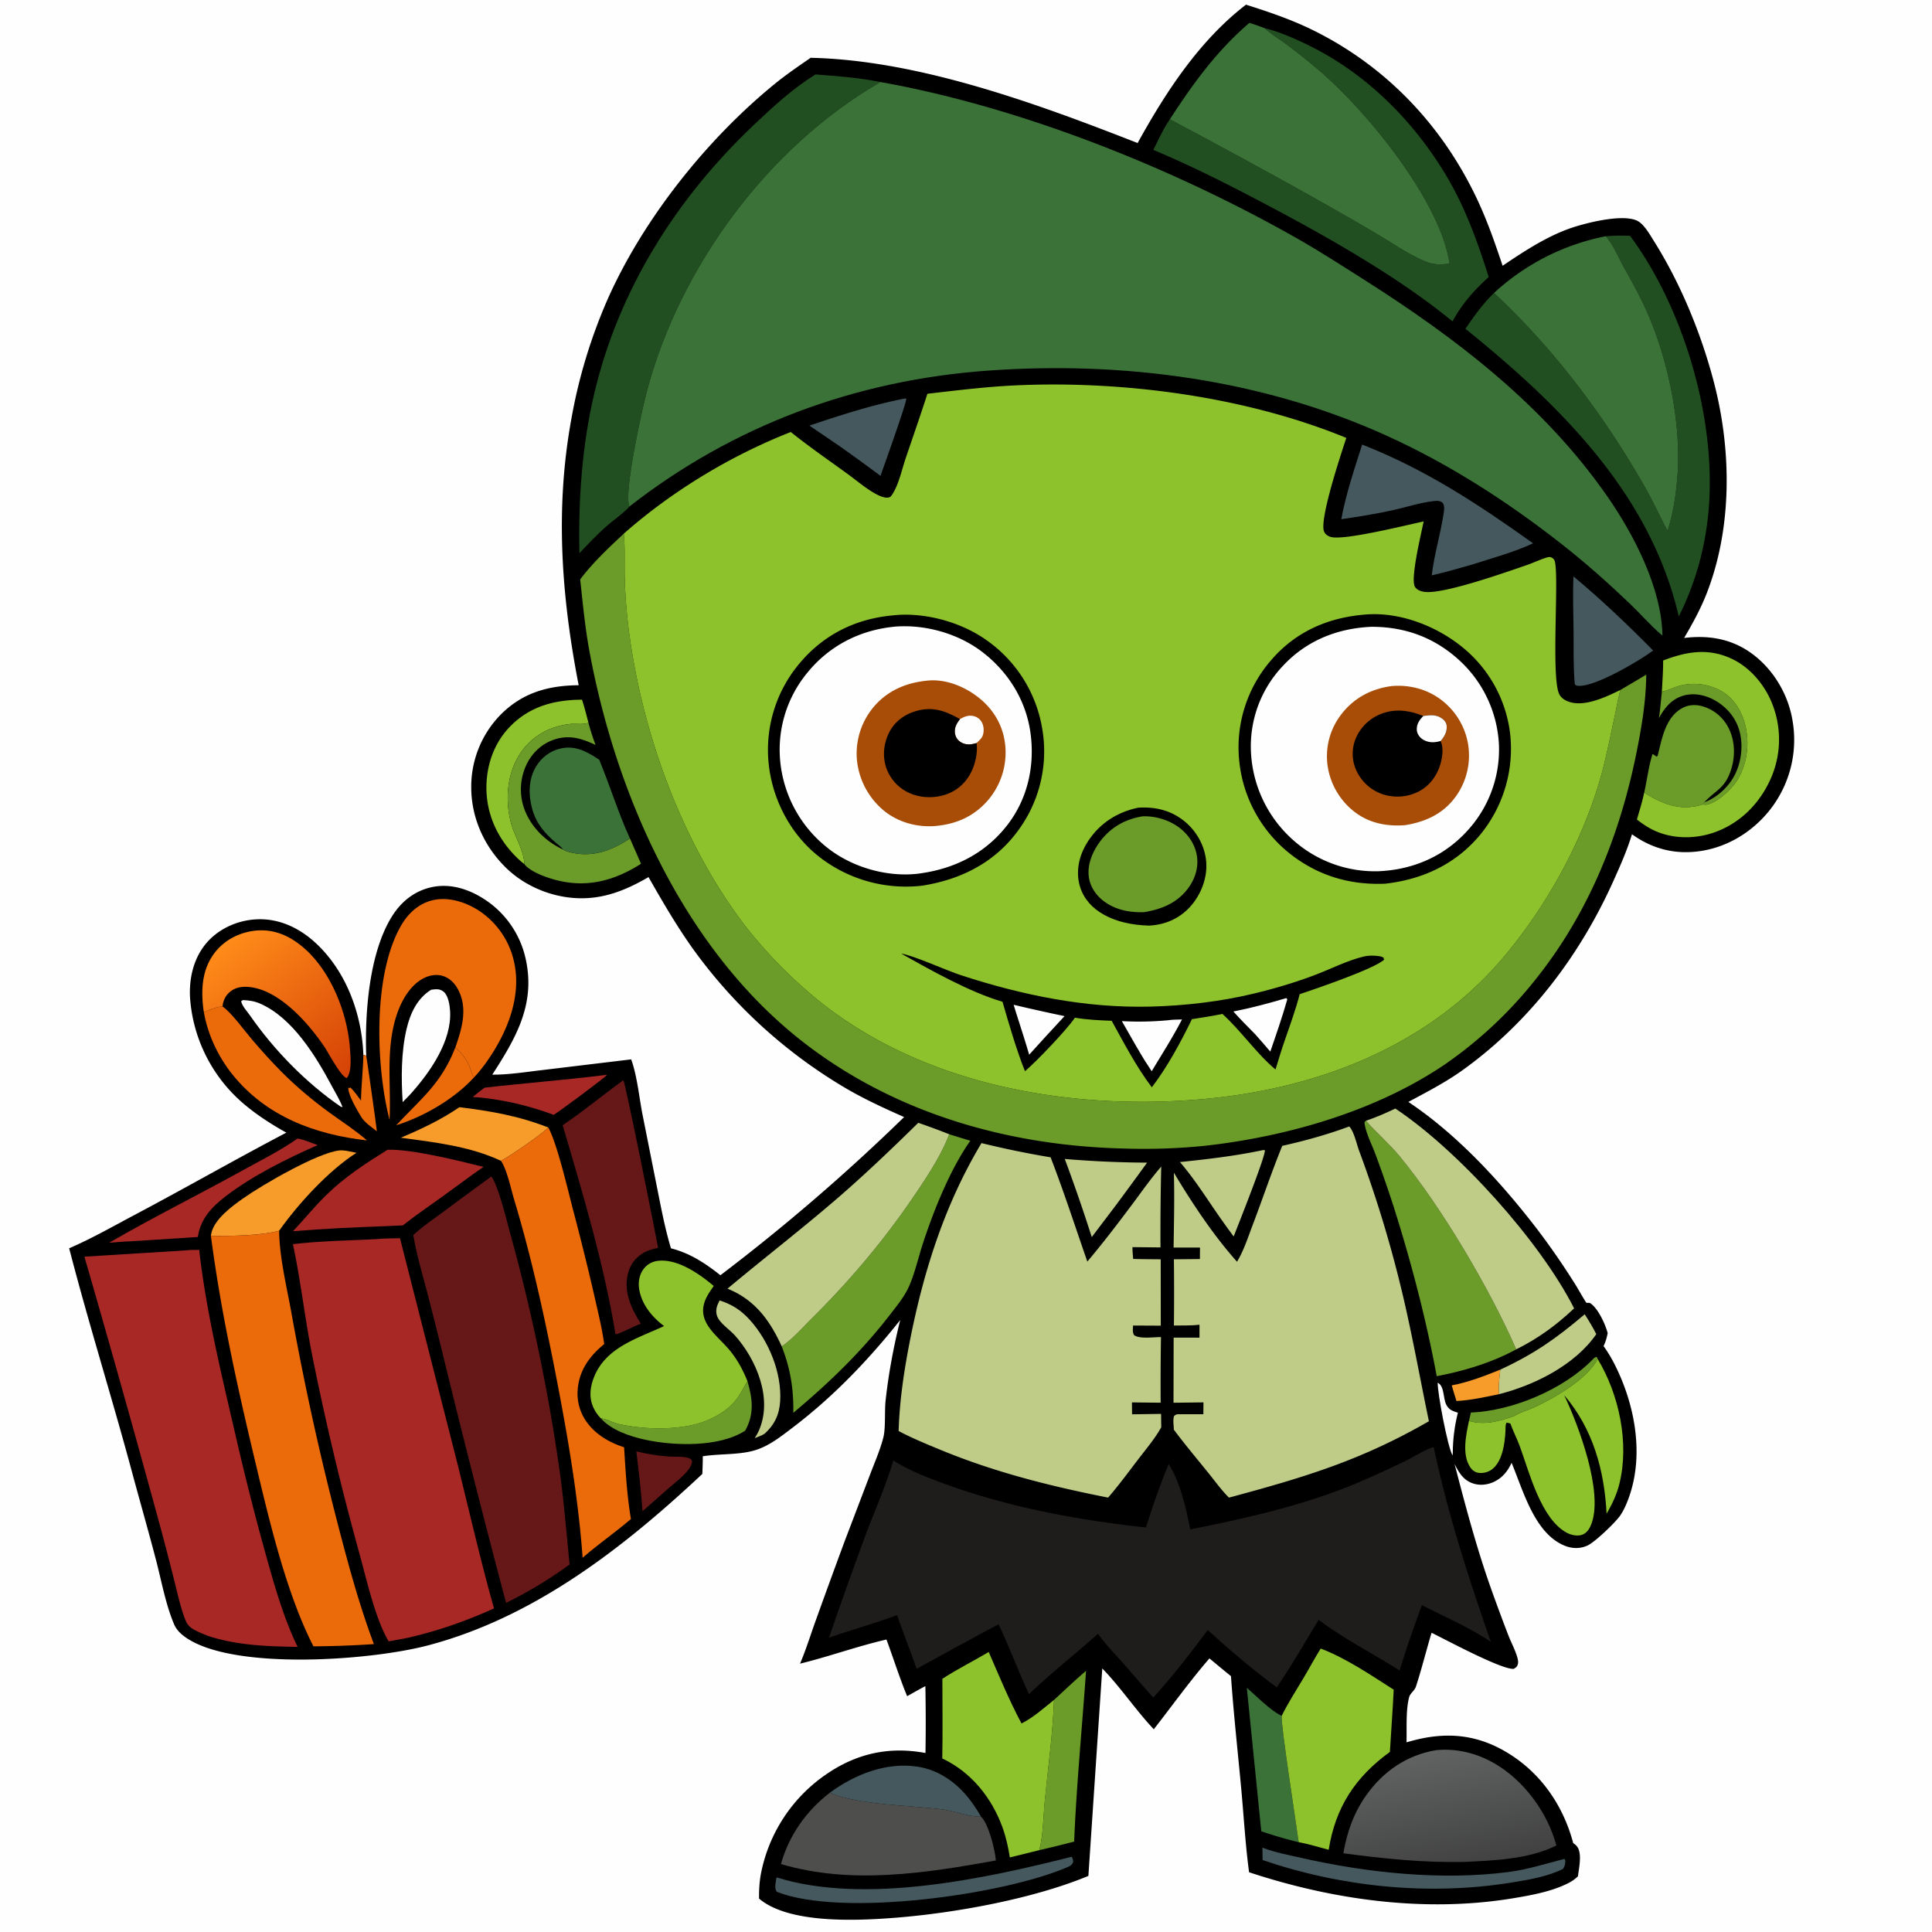 <svg version="1.1" xmlns="http://www.w3.org/2000/svg" style="display: block;" viewBox="0 0 2048 2048" width="1024" height="1024">
<defs>
	<linearGradient id="Gradient1" gradientUnits="userSpaceOnUse" x1="355.327" y1="1148.22" x2="240.488" y2="999.084">
		<stop class="stop0" offset="0" stop-opacity="1" stop-color="rgb(213,66,6)"/>
		<stop class="stop1" offset="1" stop-opacity="1" stop-color="rgb(255,139,25)"/>
	</linearGradient>
	<linearGradient id="Gradient2" gradientUnits="userSpaceOnUse" x1="1541.04" y1="1980.06" x2="1515.79" y2="1857.43">
		<stop class="stop0" offset="0" stop-opacity="1" stop-color="rgb(65,66,65)"/>
		<stop class="stop1" offset="1" stop-opacity="1" stop-color="rgb(97,99,99)"/>
	</linearGradient>
</defs>
<path transform="translate(0,0)" fill="rgb(254,254,254)" d="M 0 0 L 2048 0 L 2048 2048 L 0 2048 L 0 0 z"/>
<path transform="translate(0,0)" fill="rgb(0,0,0)" d="M 1320.8 4.948 C 1345.45 12.752 1369.32 20.833 1392.53 32.34 C 1470.53 70.995 1530.24 134.517 1566.81 213.329 C 1577.11 235.524 1585.07 258.554 1592.84 281.722 C 1614.53 267.091 1636.98 252.263 1661.6 243.05 C 1677.67 237.038 1719.92 225.946 1735.87 234.186 C 1742.88 237.809 1749.04 248.891 1753.11 255.353 C 1781.52 300.48 1803.36 353.651 1816.83 405.237 C 1835.4 476.427 1836.39 557.477 1810 626.857 C 1803.34 644.374 1794.7 660.169 1785.24 676.265 C 1810.29 673.228 1833.93 676.755 1855.03 691.392 C 1878.43 707.622 1894.87 734.238 1899.85 762.153 A 119.823 119.823 0 0 1 1879.96 853.421 C 1862.12 878.651 1834.87 896.843 1804.23 901.893 C 1776.97 906.388 1752.22 900.359 1729.95 884.343 C 1729.85 884.683 1729.76 885.025 1729.65 885.363 C 1724.5 902.08 1717.24 918.367 1710.07 934.294 C 1674.61 1013.07 1621.06 1083.76 1550.43 1134.39 C 1532.33 1147.37 1512.5 1157.57 1492.92 1168.08 C 1544.81 1202.7 1590.67 1252.71 1628.54 1301.8 A 779.404 779.404 0 0 1 1670.73 1362.91 C 1671.83 1364.67 1680.97 1380.56 1681.57 1380.87 C 1682.85 1381.51 1684.32 1380.5 1685.87 1381.52 C 1694.05 1386.95 1701.86 1403.97 1704.21 1413.22 C 1703.21 1418.14 1702.07 1422.29 1699.85 1426.86 C 1704.14 1432.93 1707.93 1439.14 1711.31 1445.77 C 1732.52 1487.36 1742.7 1539.52 1727.61 1584.71 C 1725.16 1592.04 1722 1599.82 1717.67 1606.27 C 1712.64 1613.77 1690.74 1634.62 1682.96 1638.25 C 1675.14 1641.89 1666.66 1641.73 1658.72 1638.54 C 1626.52 1625.61 1614.55 1579.64 1602.35 1550.65 C 1598.32 1559.27 1593.14 1566.01 1584.44 1570.41 C 1577.47 1573.93 1569.05 1575.05 1561.58 1572.54 C 1551.13 1569.05 1546.62 1561.13 1541.92 1551.97 C 1553.38 1596.12 1565.02 1640.02 1580.23 1683.08 A 2072.36 2072.36 0 0 0 1598.92 1733.52 C 1601.75 1740.77 1605.64 1748.03 1607.97 1755.4 C 1608.78 1757.95 1609.66 1761.24 1609.03 1763.92 C 1608.34 1766.83 1606.99 1767.49 1604.71 1769.05 C 1592.14 1770.27 1532.28 1737.95 1517.53 1730.81 C 1511.81 1749.7 1507.07 1769.16 1500.94 1787.86 C 1499.51 1792.22 1494.82 1794.93 1493.73 1799.15 C 1490.04 1813.37 1491.39 1832.17 1490.96 1846.93 A 263.161 263.161 0 0 1 1497.01 1845.25 C 1532.14 1835.83 1564.03 1838.14 1595.83 1856.72 C 1632.53 1878.16 1656.85 1913.11 1667.64 1953.67 C 1669.04 1954.71 1670.41 1955.71 1671.53 1957.07 C 1677.44 1964.28 1673.75 1980.1 1672.7 1988.91 C 1669.6 1992 1666.06 1994.4 1662.15 1996.36 C 1644.85 2005.05 1624.08 2008.87 1605.05 2012.06 C 1511.53 2027.75 1413.49 2014.22 1324.08 1984.67 C 1320.14 1955.5 1318.5 1925.77 1315.79 1896.46 C 1312.1 1856.58 1307.67 1816.76 1304.89 1776.81 A 2002.86 2002.86 0 0 1 1282.07 1757.97 C 1261.35 1781.88 1242.55 1808.15 1223.07 1833.11 C 1203.79 1812.66 1188.12 1788.86 1168.46 1768.62 L 1153.74 1988.54 C 1094.89 2013 1011.91 2027.96 948.587 2032.93 C 908.388 2036.08 836.167 2039.49 804.626 2012.56 C 804.542 2003.62 804.99 1994.98 806.624 1986.18 A 165.971 165.971 0 0 1 876.139 1880.64 C 908.403 1858.53 942.746 1851.14 981.047 1858.25 A 1963.52 1963.52 0 0 0 980.927 1787.37 C 974.405 1790.74 968.029 1794.47 961.607 1798.03 C 953.474 1778.36 947.088 1757.94 939.692 1737.97 C 909.048 1744.96 878.786 1756.07 848.067 1763.54 C 854.236 1749.14 858.939 1733.87 864.246 1719.11 A 8740.69 8740.69 0 0 1 895.676 1632.95 L 922.627 1562.23 C 927.391 1549.69 933.046 1536.86 936.364 1523.85 C 938.968 1513.65 937.522 1496.15 938.767 1484.69 C 941.87 1456.13 947.316 1427.2 954.27 1399.33 C 920.244 1442.04 883.028 1480.94 839.426 1513.94 C 827.711 1522.81 815.859 1532.27 801.708 1536.89 C 784.353 1542.56 763.381 1540.77 744.962 1543.71 C 745.042 1549.96 744.747 1556.2 744.506 1562.44 C 660.858 1640.77 566.474 1714.43 453.728 1744.17 C 393.419 1760.09 254.422 1770.21 200.982 1738.39 C 194.158 1734.33 187.662 1729.18 184.508 1721.73 C 175.563 1700.62 171.21 1675.93 165.382 1653.67 C 157.138 1622.18 148.143 1590.91 139.678 1559.48 C 118.402 1480.5 93.793 1402.4 73.319 1323.21 C 97.097 1312.99 119.957 1299.88 142.827 1287.77 C 196.685 1259.25 249.584 1228.95 303.54 1200.65 C 286.986 1191.43 270.955 1181.08 256.64 1168.62 A 162.411 162.411 0 0 1 201.505 1058.22 C 200.154 1037.01 205.296 1014.87 219.69 998.692 C 232.886 983.86 252.422 975.451 272.111 974.514 C 295.794 973.388 317.404 983.68 334.549 999.545 C 367.025 1029.59 383.537 1074.64 385.197 1118.23 L 388.213 1119.07 C 386.627 1073.63 391.267 1009.49 415.949 970.701 C 425.683 955.402 439.668 944.303 457.588 940.435 C 477.38 936.164 496.855 942.444 513.484 953.251 A 101.059 101.059 0 0 1 557.574 1018.02 C 567.508 1065.39 546.397 1101.1 521.844 1139.16 C 539.321 1139.3 557.176 1136.37 574.516 1134.36 L 669.083 1122.98 C 675.349 1140.47 677.372 1161.91 680.845 1180.25 L 696.046 1256.58 C 700.552 1278.97 704.627 1301.39 711.243 1323.28 C 731.459 1328.42 747.472 1339 763.666 1351.81 A 2095.44 2095.44 0 0 0 958.402 1184.13 C 938.412 1175.29 918.569 1166.18 899.57 1155.33 A 533.057 533.057 0 0 1 734.728 1006.05 C 717.272 981.58 702.323 955.836 687.465 929.758 C 665.799 942.344 643.748 951.77 618.318 952.19 C 588.319 952.686 557.533 940.66 536.091 919.611 C 513.404 897.34 499.757 867.26 499.543 835.347 A 109.136 109.136 0 0 1 530.756 757.52 C 553.964 734.205 581.271 726.644 613.425 726.378 C 595.041 631.855 588.277 539.06 605.726 443.75 A 558.584 558.584 0 0 1 644.237 316.924 C 682.217 231.656 749.335 147.523 821.45 88.783 C 833.549 78.928 846.489 70.135 859.317 61.27 C 973.998 63.727 1099.99 110.148 1205.93 151.63 C 1235.79 97.526 1271.26 43.112 1320.8 4.948 z"/>
<path transform="translate(0,0)" fill="rgb(254,254,254)" d="M 1524.03 1465.69 C 1531.5 1469.67 1529.42 1482.02 1533.24 1489.31 C 1536 1494.58 1540.02 1495.79 1545.41 1497.54 C 1541.88 1511.71 1540.08 1525.64 1540.02 1540.25 L 1539.82 1542.85 C 1534.63 1534.5 1523.7 1476.41 1524.03 1465.69 z"/>
<path transform="translate(0,0)" fill="rgb(235,107,11)" d="M 385.197 1118.23 L 388.213 1119.07 C 388.504 1119.77 399.13 1194.14 399.491 1199.18 C 393.776 1194.68 386.642 1190.14 382.85 1183.89 C 379.143 1177.78 367.621 1158.63 369.394 1151.88 L 368.947 1153.67 L 371.498 1152.83 C 375.663 1156.85 379.22 1162.08 382.697 1166.71 C 382.929 1150.48 384.881 1134.44 385.197 1118.23 z"/>
<path transform="translate(0,0)" fill="rgb(247,155,42)" d="M 1538.91 1468.55 C 1556.84 1465.15 1573.55 1458.65 1590.39 1451.86 C 1589.39 1460.6 1588.31 1469.07 1589.12 1477.87 C 1574.15 1480.93 1559.23 1484.34 1543.93 1485.14 C 1542.07 1479.69 1540.56 1474.07 1538.91 1468.55 z"/>
<path transform="translate(0,0)" fill="rgb(107,155,40)" d="M 1559.23 1497.38 C 1603.58 1495.48 1657.34 1472.86 1688.39 1441.03 C 1690.06 1439.31 1690.18 1439.03 1692.56 1438.32 L 1693.64 1440.64 C 1682.41 1461.84 1648.7 1481.34 1627.41 1491.36 C 1620.62 1494.56 1611.45 1497.03 1605.4 1500.95 C 1590.08 1506.46 1573.34 1511.19 1557.18 1506.18 L 1559.23 1497.38 z"/>
<path transform="translate(0,0)" fill="rgb(107,155,40)" d="M 1761.65 733.234 C 1762.19 733.104 1762.74 732.979 1763.29 732.843 C 1768.89 731.452 1774.14 728.706 1779.72 727.119 A 59.129 59.129 0 0 1 1824.85 732.648 C 1838.29 740.419 1846.48 754.164 1850.07 768.931 C 1854.81 788.444 1852.08 809.856 1841.52 827.058 C 1835.79 836.399 1820.63 850.484 1809.92 852.773 C 1808 853.186 1806.76 853.079 1804.88 852.64 L 1806.66 850.44 C 1818.92 846.037 1830.14 836.103 1836.9 825.07 C 1845.56 810.917 1848.26 791.459 1844.06 775.436 C 1840.27 761.007 1830.36 749.323 1817.43 742.165 C 1807.46 736.647 1795.34 734.161 1784.23 737.467 C 1771.75 741.18 1764.58 750.386 1758.52 761.25 C 1759.91 751.972 1760.68 742.565 1761.65 733.234 z"/>
<path transform="translate(0,0)" fill="rgb(235,107,11)" d="M 420.015 1192.8 C 446.544 1164.39 467.671 1148.84 482.671 1110.37 C 490.384 1117.37 494.98 1123.27 498.63 1133.07 C 499.771 1136.14 500.605 1139.4 502.395 1142.16 C 481.702 1164.84 449.184 1183.75 420.015 1192.8 z"/>
<path transform="translate(0,0)" fill="rgb(102,24,25)" d="M 674.566 1538.52 C 685.542 1541.29 697.226 1543.14 708.513 1543.93 C 715.003 1544.39 722.756 1543.62 729.039 1545.27 C 731.639 1545.96 732.402 1546.68 733.684 1548.96 C 732.973 1559.1 716.332 1570.82 709.012 1577.33 L 681.082 1601.99 C 679.726 1580.76 677.075 1559.65 674.566 1538.52 z"/>
<path transform="translate(0,0)" fill="rgb(168,40,37)" d="M 642.242 1139.46 L 643.378 1139.45 C 642.265 1141.7 592.662 1178.39 586.976 1181.79 C 566.047 1174.06 545.032 1168.46 522.946 1165.17 C 515.645 1164.08 508.481 1163.25 501.107 1162.87 C 505.177 1159.41 509.371 1156.2 513.637 1152.99 C 556.469 1148.08 599.439 1144.86 642.242 1139.46 z"/>
<path transform="translate(0,0)" fill="rgb(254,254,254)" d="M 257.503 1060.14 C 264.246 1060.42 269.766 1061.23 275.98 1063.97 C 310.116 1079.01 334.861 1119.61 351.686 1151.17 C 355.541 1158.4 360.145 1165.81 363.089 1173.45 L 361.442 1173.26 C 324.635 1148.16 290.458 1113.07 265.089 1076.54 C 262.015 1072.11 256.642 1066.63 255.631 1061.3 L 257.503 1060.14 z"/>
<path transform="translate(0,0)" fill="rgb(191,204,135)" d="M 762.805 1378.51 C 775.92 1382.65 785.732 1389.03 794.91 1399.22 C 814.87 1421.39 828.676 1454.85 827.035 1484.95 C 826.252 1499.3 821.018 1510.41 810.413 1519.9 C 807.193 1521.87 803.571 1523.1 800.064 1524.47 C 801.64 1521.92 803.184 1519.36 804.399 1516.61 C 819.368 1482.84 801.972 1441.41 779.058 1415.62 C 773.472 1409.34 762.559 1402.56 759.997 1394.63 C 758.118 1388.81 760.08 1383.66 762.805 1378.51 z"/>
<path transform="translate(0,0)" fill="rgb(107,155,40)" d="M 792.346 1464.16 C 797.598 1482.05 799.777 1498.36 790.422 1515.64 C 790.247 1515.96 790.052 1516.28 789.867 1516.6 C 762.319 1534.4 714.218 1532.82 683.486 1526.06 C 667.649 1522.58 648.103 1516.03 636.978 1503.54 C 643.374 1504.23 649.835 1508.17 656.28 1509.6 C 680.548 1514.98 710.441 1515.97 734.776 1510.38 C 751.243 1506.59 770.546 1497.05 780.789 1483.13 C 785.109 1477.26 788.48 1470.37 792.346 1464.16 z"/>
<path transform="translate(0,0)" fill="rgb(191,204,135)" d="M 1590.39 1451.86 C 1626.47 1435.16 1649.79 1418.71 1679.85 1393.19 C 1684.34 1400.06 1688.39 1406.94 1692.14 1414.25 C 1669.52 1447.02 1626.8 1468.26 1589.12 1477.87 C 1588.31 1469.07 1589.39 1460.6 1590.39 1451.86 z"/>
<path transform="translate(0,0)" fill="rgb(191,204,135)" d="M 1128.69 1228.53 A 1093.92 1093.92 0 0 0 1215.98 1232.44 A 4239.07 4239.07 0 0 1 1182.22 1278.49 L 1157.3 1311.36 A 1823.23 1823.23 0 0 0 1128.69 1228.53 z"/>
<path transform="translate(0,0)" fill="rgb(254,254,254)" d="M 457.117 1049.14 C 462.074 1048.54 466.084 1047.88 470.274 1051.27 C 475.295 1055.33 476.784 1065.96 477.12 1071.93 C 478.876 1103.12 456.673 1135.34 437.084 1157.56 C 433.913 1161.3 430.282 1164.74 426.855 1168.26 C 425.215 1143.08 425.184 1115.2 431.013 1090.6 C 434.903 1074.19 442.236 1058.21 457.117 1049.14 z"/>
<path transform="translate(0,0)" fill="rgb(191,204,135)" d="M 1338.57 1219.2 L 1340.86 1219.22 C 1341.28 1226.56 1311.69 1300.44 1307.75 1310.7 A 820.388 820.388 0 0 1 1286.46 1280.8 C 1275.08 1264.1 1263.98 1247.18 1250.79 1231.83 C 1280.55 1228.71 1309.19 1225.43 1338.57 1219.2 z"/>
<path transform="translate(0,0)" fill="rgb(68,88,94)" d="M 959.776 422.315 L 960.615 422.693 C 961.606 425.596 936.268 496.088 933.364 504.45 A 1942.96 1942.96 0 0 0 890.475 473.262 L 858.043 451.17 C 891.77 439.803 924.797 429.14 959.776 422.315 z"/>
<path transform="translate(0,0)" fill="rgb(168,40,37)" d="M 315.423 1206.87 C 322.388 1208.03 329.974 1211.55 336.715 1213.85 C 303.693 1228.5 268.201 1245.92 239.411 1267.95 C 224.577 1279.3 212.384 1292.08 209.759 1311.27 L 138.401 1315.83 C 130.84 1316.06 123.231 1316.85 115.684 1317.4 C 161.992 1290.53 210.251 1266.63 257.138 1240.7 C 276.598 1229.95 297.232 1219.69 315.423 1206.87 z"/>
<path transform="translate(0,0)" fill="rgb(68,88,94)" d="M 1338.22 1958.59 C 1351.44 1963.69 1366.31 1966.47 1380.12 1969.59 C 1449.83 1985.32 1528.03 1993.61 1599.21 1984.39 C 1619.82 1981.72 1638.45 1975.51 1658.42 1970.51 L 1659.39 1972.44 C 1659.09 1975.92 1658.92 1978.17 1656.9 1981.08 C 1656.6 1981.23 1656.31 1981.39 1656.01 1981.54 C 1639.7 1989.48 1619.78 1992.75 1601.91 1995.63 C 1514.62 2009.74 1421.88 2000.25 1338.43 1971.74 L 1338.22 1958.59 z"/>
<path transform="translate(0,0)" fill="rgb(68,88,94)" d="M 1135.81 1968.28 C 1137.18 1969.34 1137.42 1971.87 1137.72 1973.46 C 1136.44 1976.6 1135.26 1977.65 1132.13 1979.01 C 1064.42 2008.54 892.271 2032.64 823.541 2005.43 C 823.342 2005.18 823.11 2004.96 822.945 2004.68 C 820.665 2000.95 822.512 1994.22 823.181 1990.1 C 915.924 2019.22 1043.92 1991.57 1135.81 1968.28 z"/>
<path transform="translate(0,0)" fill="rgb(247,155,42)" d="M 486.987 1173.68 C 519.891 1177.69 550.189 1182.96 581.249 1195.22 C 573.87 1202.74 540.144 1225.86 531.027 1230.53 C 498.099 1215.05 460.518 1210.85 424.862 1206.03 C 446.786 1196.77 467.238 1187.14 486.987 1173.68 z"/>
<path transform="translate(0,0)" fill="rgb(68,88,94)" d="M 879.72 1900.31 C 905.888 1881.07 939.223 1867.75 972.226 1872.68 C 996.104 1876.24 1015.76 1890.78 1029.73 1910.01 C 1033.33 1914.98 1036.94 1920.31 1039.86 1925.72 C 1027.66 1926.21 1012.97 1920.06 1000.72 1918.32 C 968.868 1913.8 907.738 1913.56 879.72 1900.31 z"/>
<path transform="translate(0,0)" fill="rgb(141,194,45)" d="M 555.763 915.945 A 105.449 105.449 0 0 1 548.412 909.594 C 528.31 890.177 516.064 864.685 515.636 836.604 C 515.259 811.861 523.493 787.578 541.046 769.792 C 562.038 748.52 587.942 741.887 616.936 741.687 C 619.614 749.725 621.635 757.955 623.756 766.154 C 623.355 766.291 622.958 766.438 622.554 766.566 C 617.389 768.207 609.844 766.848 604.236 767.477 C 580.828 770.103 560.73 782.024 548.946 802.728 C 536.881 823.926 535.466 851.183 542.231 874.342 C 545.955 887.09 555.761 902.857 555.763 915.945 z"/>
<path transform="translate(0,0)" fill="rgb(59,114,56)" d="M 1321.69 1789.18 C 1330.6 1796.84 1348.34 1814.54 1358.67 1818.8 C 1357.29 1826.39 1374.21 1934.35 1376.66 1952.78 A 448.751 448.751 0 0 1 1337.01 1941.23 L 1321.69 1789.18 z"/>
<path transform="translate(0,0)" fill="rgb(247,155,42)" d="M 223.561 1310.03 C 223.658 1309.34 223.755 1308.66 223.882 1307.97 C 226.783 1292.42 246.394 1278.27 258.536 1269.77 C 278.866 1255.54 336.446 1222.1 359.642 1219.52 C 365.006 1218.92 372.456 1221.07 377.88 1222.01 C 348.301 1240.91 316.238 1275.93 295.897 1304.62 C 276.678 1309.96 243.899 1310.32 223.561 1310.03 z"/>
<path transform="translate(0,0)" fill="rgb(68,88,94)" d="M 1667.96 611.02 C 1697.59 635.763 1725.28 662.09 1752.37 689.563 C 1744.69 695.189 1736.71 700.103 1728.47 704.837 C 1716.14 712.042 1687.16 727.755 1673.32 727.047 C 1671.09 726.933 1670.94 726.916 1669.34 725.255 C 1667.62 706.701 1668.22 687.634 1668.05 668.994 C 1667.87 649.764 1667.01 630.217 1667.96 611.02 z"/>
<path transform="translate(0,0)" fill="rgb(107,155,40)" d="M 1117.32 1801.98 C 1128.56 1791.64 1139.63 1781.02 1151.26 1771.14 C 1147.08 1831.38 1141.13 1891.86 1138.63 1952.17 A 1244.51 1244.51 0 0 1 1101.74 1961.23 C 1105.88 1945.12 1105.97 1924.12 1107.66 1907.27 C 1111.16 1872.39 1116.04 1836.98 1117.32 1801.98 z"/>
<path transform="translate(0,0)" fill="rgb(235,107,11)" d="M 216.174 1073.18 C 222.702 1070.11 228.543 1067.49 235.866 1066.92 C 245.258 1073.19 259.406 1092.96 267.675 1102.57 C 277.534 1114.03 287.555 1125.25 298.223 1135.97 C 313.736 1151.56 331.11 1166.21 348.888 1179.14 C 362.351 1188.94 376.473 1197.95 389.047 1208.9 C 333.683 1202.63 282.057 1183.43 246.238 1138.81 C 231.4 1120.32 220.171 1096.61 216.174 1073.18 z"/>
<path transform="translate(0,0)" fill="rgb(107,155,40)" d="M 623.756 766.154 C 625.862 774.208 628.436 781.916 631.325 789.723 C 616.66 782.703 603.11 778.552 586.978 784.15 C 573.65 788.775 563.367 798.797 557.611 811.583 A 61.376 61.376 0 0 0 556.161 858.539 C 563.337 877.204 578.706 892.082 596.617 900.445 C 599.859 902.468 603.823 903.396 607.532 904.156 C 629.78 908.711 649.521 900.919 667.783 888.824 L 679.524 915.654 C 652.846 932.564 625.197 940.81 593.713 933.908 C 582.687 931.491 562.826 925.058 555.763 915.945 C 555.761 902.857 545.955 887.09 542.231 874.342 C 535.466 851.183 536.881 823.926 548.946 802.728 C 560.73 782.024 580.828 770.103 604.236 767.477 C 609.844 766.848 617.389 768.207 622.554 766.566 C 622.958 766.438 623.355 766.291 623.756 766.154 z"/>
<path transform="translate(0,0)" fill="rgb(107,155,40)" d="M 1742.91 840.227 C 1745.93 826.874 1747.63 812.254 1751.74 799.298 C 1753.48 800.124 1754.35 800.782 1755.77 802.024 L 1757.15 801.319 C 1761.65 783.591 1765.05 761.373 1782.3 751.161 C 1789.2 747.075 1796.95 746.534 1804.6 748.663 A 44.631 44.631 0 0 1 1831.53 770.184 C 1838.91 783.454 1839.76 799.955 1835.46 814.378 C 1829.04 835.935 1819.43 836.745 1806.66 850.44 L 1804.88 852.64 C 1802.92 853.373 1800.97 853.923 1798.94 854.365 C 1777.93 858.91 1760.29 851.095 1742.91 840.227 z"/>
<path transform="translate(0,0)" fill="rgb(59,114,56)" d="M 596.617 900.445 C 595.174 897.723 591.713 895.48 589.378 893.502 C 577.415 883.369 568.384 872.966 564.163 857.481 C 560.082 842.508 560.024 826.22 568.24 812.526 C 574.124 802.719 583.538 795.718 594.766 793.331 C 610.469 789.993 622.648 797.062 635.211 805.338 C 646.634 833.051 655.27 861.445 667.783 888.824 C 649.521 900.919 629.78 908.711 607.532 904.156 C 603.823 903.396 599.859 902.468 596.617 900.445 z"/>
<path transform="translate(0,0)" fill="rgb(168,40,37)" d="M 410.769 1218.8 C 436.073 1217.87 486.256 1230.43 512.513 1236.96 C 497.729 1247.13 483.391 1258.02 468.831 1268.5 C 454.849 1278.57 440.538 1288.19 427.067 1298.95 L 407.75 1299.82 C 375.418 1301.01 342.789 1302.48 310.549 1305.14 C 322.49 1292.53 333.362 1279.01 345.802 1266.84 C 365.579 1247.49 387.521 1233.35 410.769 1218.8 z"/>
<path transform="translate(0,0)" fill="rgb(68,88,94)" d="M 1443.94 471.264 C 1511.06 497.562 1566.81 534.327 1625.14 575.948 C 1604.76 585.416 1582.14 591.488 1560.76 598.375 C 1546.47 602.449 1532.22 606.664 1517.7 609.877 C 1520.31 587.846 1526.83 566.845 1530.19 545.062 C 1530.82 540.981 1531.76 536.403 1529.18 532.846 C 1526.14 530.764 1523.93 530.707 1520.4 531.08 C 1506.2 532.58 1491.5 537.425 1477.53 540.559 C 1459.07 544.699 1440.55 547.659 1421.83 550.386 C 1426.74 523.6 1435.73 497.194 1443.94 471.264 z"/>
<path transform="translate(0,0)" fill="url(#Gradient1)" d="M 216.174 1073.18 A 61.992 61.992 0 0 1 215.45 1068.62 C 212.938 1047.13 214.586 1025.79 228.764 1008.46 C 239.344 995.527 255.193 987.893 271.705 986.43 C 290.756 984.742 307.16 992.091 321.409 1004.25 C 350.761 1029.29 368.262 1073.71 370.977 1111.5 C 371.561 1119.62 373.195 1136.33 367.61 1142.76 C 361.436 1141.51 348.313 1116.21 343.905 1109.69 C 327.445 1085.34 298.438 1052.03 267.73 1046.74 C 260.124 1045.42 251.594 1045.69 245.127 1050.38 C 239.825 1054.22 236.885 1059.51 235.994 1065.9 C 235.947 1066.24 235.908 1066.58 235.866 1066.92 C 228.543 1067.49 222.702 1070.11 216.174 1073.18 z"/>
<path transform="translate(0,0)" fill="rgb(141,194,45)" d="M 1762.99 700.173 C 1787.02 690.935 1809.55 686.768 1834.04 697.566 C 1854.95 706.784 1871.14 726.228 1879.14 747.341 A 102.559 102.559 0 0 1 1876.56 826.504 C 1864.93 852.045 1844.79 872.304 1818.26 882.025 C 1797.82 889.518 1773.48 889.636 1753.57 880.37 C 1746.86 877.243 1741.03 873.245 1735.19 868.73 C 1737.89 859.296 1740.92 849.837 1742.91 840.227 C 1760.29 851.095 1777.93 858.91 1798.94 854.365 C 1800.97 853.923 1802.92 853.373 1804.88 852.64 C 1806.76 853.079 1808 853.186 1809.92 852.773 C 1820.63 850.484 1835.79 836.399 1841.52 827.058 C 1852.08 809.856 1854.81 788.444 1850.07 768.931 C 1846.48 754.164 1838.29 740.419 1824.85 732.648 A 59.129 59.129 0 0 0 1779.72 727.119 C 1774.14 728.706 1768.89 731.452 1763.29 732.843 C 1762.74 732.979 1762.19 733.104 1761.65 733.234 C 1762.2 722.247 1763.07 711.174 1762.99 700.173 z"/>
<path transform="translate(0,0)" fill="rgb(102,24,25)" d="M 660.783 1145.03 C 662.991 1147.95 694.383 1304.79 697.628 1322.79 C 692.097 1323.89 686.814 1325.31 681.91 1328.19 C 673.521 1333.11 667.862 1340.86 665.58 1350.31 C 660.906 1369.66 669.277 1387.26 679.3 1403.2 C 672.588 1405.32 657.087 1414.02 652.494 1414.47 C 640.148 1339.55 617.913 1265.52 596.447 1192.79 C 618.489 1177.93 639.22 1160.66 660.783 1145.03 z"/>
<path transform="translate(0,0)" fill="rgb(107,155,40)" d="M 1006.23 1202.36 A 1665.8 1665.8 0 0 0 1028.58 1209.23 C 1007.07 1239.84 989.86 1282.87 978.178 1318.53 C 973.303 1333.41 969.813 1349.72 963.432 1363.96 C 958.56 1374.83 950.472 1384.52 943.216 1393.91 C 912.919 1433.09 878.8 1465.96 840.935 1497.65 C 841.345 1472.21 837.916 1451.06 828.666 1427.2 C 839.753 1419.8 850.26 1407.78 859.721 1398.41 C 901.896 1356.64 938.777 1312.76 971.818 1263.46 C 984.675 1244.28 997.915 1223.98 1006.23 1202.36 z"/>
<path transform="translate(0,0)" fill="rgb(107,155,40)" d="M 1522.98 1458.8 C 1511.88 1398.87 1495.92 1337.88 1477.55 1279.79 A 1398.93 1398.93 0 0 0 1458.13 1223.77 C 1454.27 1213.17 1447.48 1200.68 1446.37 1189.58 L 1447.86 1188.06 C 1459.4 1201.01 1472.55 1212.22 1483.63 1225.61 C 1528.01 1279.28 1579.27 1366.32 1607.26 1430.35 C 1581.59 1444.43 1551.57 1453.43 1522.98 1458.8 z"/>
<path transform="translate(0,0)" fill="rgb(78,79,77)" d="M 827.834 1975.95 C 836.252 1945.71 854.874 1919.38 879.72 1900.31 C 907.738 1913.56 968.868 1913.8 1000.72 1918.32 C 1012.97 1920.06 1027.66 1926.21 1039.86 1925.72 C 1047.98 1933.12 1054.82 1961.19 1055.65 1972.19 C 981.039 1985.62 902.176 1998.06 827.834 1975.95 z"/>
<path transform="translate(0,0)" fill="rgb(141,194,45)" d="M 1605.4 1500.95 C 1611.45 1497.03 1620.62 1494.56 1627.41 1491.36 C 1648.7 1481.34 1682.41 1461.84 1693.64 1440.64 C 1716.29 1478.18 1727.24 1529.44 1716.72 1572.5 C 1713.86 1584.19 1709.06 1594.29 1703.05 1604.64 C 1700.72 1558.65 1688.68 1514.73 1658.15 1479 C 1673.5 1511.33 1699.52 1580.9 1687.12 1615 C 1685.39 1619.76 1682.65 1624.59 1677.78 1626.66 C 1672.54 1628.88 1665.57 1627.3 1660.77 1624.73 C 1633.57 1610.15 1621.17 1560.93 1611.23 1533.58 C 1608.2 1525.25 1604.06 1517.36 1601.06 1509.01 C 1599.68 1508.57 1598.45 1508.29 1597.03 1508.03 C 1595.58 1510.58 1596 1514.13 1595.85 1517.06 C 1595.22 1529.72 1592.79 1548.04 1582.55 1556.82 C 1578.54 1560.25 1573 1561.91 1567.75 1561.33 C 1563.95 1560.91 1560.81 1558.7 1558.67 1555.59 C 1549.35 1542.03 1554.1 1521.02 1557.18 1506.18 C 1573.34 1511.19 1590.08 1506.46 1605.4 1500.95 z"/>
<path transform="translate(0,0)" fill="rgb(141,194,45)" d="M 998.96 1779.6 C 1014.62 1769.37 1031.94 1760.76 1048.08 1751.17 C 1059.15 1776.6 1069.77 1802.46 1082.85 1826.95 C 1095.35 1820.65 1106.44 1810.67 1117.32 1801.98 C 1116.04 1836.98 1111.16 1872.39 1107.66 1907.27 C 1105.97 1924.12 1105.88 1945.12 1101.74 1961.23 L 1070.48 1968.96 C 1068.73 1958.04 1066.4 1947.27 1062.61 1936.86 C 1051.19 1905.47 1029.29 1878.35 998.86 1864.05 C 999.369 1835.92 998.983 1807.73 998.96 1779.6 z"/>
<path transform="translate(0,0)" fill="rgb(235,107,11)" d="M 412.952 1187.13 C 398.201 1129.59 395.065 1031.92 425.726 980.206 C 433.023 967.896 443.968 957.899 458.139 954.397 C 474.559 950.34 492.468 955.834 506.474 964.561 A 87.16 87.16 0 0 1 544.778 1018.96 C 552.676 1053.05 540.064 1088.04 521.859 1116.65 C 516.128 1125.65 509.749 1134.4 502.395 1142.16 C 500.605 1139.4 499.771 1136.14 498.63 1133.07 C 494.98 1123.27 490.384 1117.37 482.671 1110.37 C 489.521 1090.76 495.985 1069.64 485.974 1049.7 C 482.474 1042.72 476.842 1036.76 469.208 1034.47 C 461.719 1032.23 453.66 1034.16 447.085 1038.07 C 430.58 1047.9 421.477 1069.21 417.342 1087.15 C 409.674 1120.42 414.632 1153.58 412.952 1187.13 z"/>
<path transform="translate(0,0)" fill="rgb(141,194,45)" d="M 1399.97 1747.53 C 1426.84 1757.73 1453.17 1775.66 1477.39 1791.15 C 1476.36 1813.14 1474.6 1835.09 1473.36 1857.07 C 1436.62 1883.79 1415.65 1915.68 1408.47 1960.82 C 1398.01 1958.16 1387.24 1954.71 1376.66 1952.78 C 1374.21 1934.35 1357.29 1826.39 1358.67 1818.8 C 1365.52 1805 1373.96 1791.9 1381.83 1778.68 C 1387.96 1768.38 1393.65 1757.69 1399.97 1747.53 z"/>
<path transform="translate(0,0)" fill="rgb(191,204,135)" d="M 1447.86 1188.06 C 1458.4 1184.56 1469.06 1179.9 1479.09 1175.1 C 1545.89 1219.53 1632.37 1315.45 1668.63 1386.91 C 1650.13 1404.49 1630.18 1419.03 1607.26 1430.35 C 1579.27 1366.32 1528.01 1279.28 1483.63 1225.61 C 1472.55 1212.22 1459.4 1201.01 1447.86 1188.06 z"/>
<path transform="translate(0,0)" fill="rgb(191,204,135)" d="M 973.407 1190.22 A 732.802 732.802 0 0 1 1006.23 1202.36 C 997.915 1223.98 984.675 1244.28 971.818 1263.46 C 938.777 1312.76 901.896 1356.64 859.721 1398.41 C 850.26 1407.78 839.753 1419.8 828.666 1427.2 C 815.925 1399.34 800.11 1377.75 771.17 1366.03 C 809.125 1334.33 848.226 1304.11 885.76 1271.86 C 916.001 1245.88 944.959 1218.14 973.407 1190.22 z"/>
<path transform="translate(0,0)" fill="rgb(141,194,45)" d="M 703.966 1405.69 C 691.256 1396.16 680.331 1382.98 677.624 1366.88 C 676.359 1359.35 677.579 1351.33 682.26 1345.15 C 686.113 1340.06 691.625 1337.13 697.949 1336.49 C 718.752 1334.41 741.668 1350.54 756.584 1363.19 C 753.615 1367.43 750.407 1372 748.266 1376.72 C 736.967 1401.66 760.923 1415.59 774.315 1432.36 C 782.146 1442.17 787.705 1452.54 792.346 1464.16 C 788.48 1470.37 785.109 1477.26 780.789 1483.13 C 770.546 1497.05 751.243 1506.59 734.776 1510.38 C 710.441 1515.97 680.548 1514.98 656.28 1509.6 C 649.835 1508.17 643.374 1504.23 636.978 1503.54 A 40.116 40.116 0 0 1 629.211 1492.46 C 624.486 1482.35 625.28 1471.94 628.971 1461.7 C 640.916 1428.54 675.218 1419.05 703.966 1405.69 z"/>
<path transform="translate(0,0)" fill="url(#Gradient2)" d="M 1521.93 1855.3 C 1543.74 1853.04 1565.13 1858.32 1584.04 1869.19 C 1615.41 1887.23 1640.56 1921.42 1649.81 1956.32 C 1621 1970.7 1584.21 1972.26 1552.49 1973.68 C 1509.45 1974.7 1466.59 1970.24 1424 1964.57 C 1427.86 1942.25 1434.97 1921.79 1448.18 1903.19 C 1466.28 1877.68 1490.95 1860.65 1521.93 1855.3 z"/>
<path transform="translate(0,0)" fill="rgb(235,107,11)" d="M 581.249 1195.22 C 590.463 1212.03 602.008 1261.44 607.422 1282.33 A 2850.95 2850.95 0 0 1 630.904 1377.43 C 634.429 1393.07 638.303 1408.91 640.492 1424.8 C 625.44 1437.03 614.574 1451.65 612.502 1471.54 C 610.964 1486.29 615.408 1500.08 625.006 1511.33 C 634.572 1522.54 647.672 1529.71 661.572 1534.15 C 663.064 1558.56 664.671 1586.25 668.827 1610.22 C 652.197 1624.43 634.082 1636.95 617.612 1651.28 C 613.001 1588.02 602.156 1524.72 590.171 1462.49 C 577.818 1398.34 563.797 1333.95 544.955 1271.38 C 541.527 1260 537.491 1239.94 531.027 1230.53 C 540.144 1225.86 573.87 1202.74 581.249 1195.22 z"/>
<path transform="translate(0,0)" fill="rgb(34,79,33)" d="M 1340.64 29.888 C 1354.49 33.14 1368.42 39.203 1381.32 45.21 C 1443.5 74.181 1494.01 123.008 1529.95 181 C 1552.05 216.661 1565.47 253.842 1578.09 293.604 C 1562.39 307.95 1550.02 321.84 1539.72 340.665 C 1483.8 294.71 1410.57 253.034 1346.47 219.042 C 1306.14 197.656 1264.71 176.522 1222.58 158.894 C 1228.03 148.132 1233.24 136.37 1240.11 126.448 C 1299.84 158.365 1359.15 190.34 1417.97 223.898 A 1926.48 1926.48 0 0 1 1465.52 251.625 C 1480.28 260.545 1495.03 270.54 1510.99 277.188 C 1519.89 280.898 1527.27 280.658 1536.57 279.445 C 1527.03 213.91 1451.34 121.112 1401.95 77.797 A 686.613 686.613 0 0 0 1363.24 46.658 C 1356.02 41.305 1347.91 36.54 1341.28 30.484 C 1341.06 30.288 1340.85 30.087 1340.64 29.888 z"/>
<path transform="translate(0,0)" fill="rgb(34,79,33)" d="M 1702.26 250.398 A 203.881 203.881 0 0 1 1727.99 250.039 C 1788.22 331.435 1824.13 459.008 1808.96 559.825 A 305.904 305.904 0 0 1 1779.57 653.458 C 1749.49 523.437 1653.71 429.562 1553.42 348.518 C 1562.6 335.104 1571.98 321.897 1583.72 310.555 C 1647.38 369.911 1700.99 441.31 1744.02 516.882 C 1752.54 531.852 1759.56 547.587 1767.71 562.756 C 1773.64 544.05 1776.52 525.191 1778.07 505.686 C 1782.36 451.897 1769.63 388.007 1749.09 338.142 C 1741.5 319.721 1732.13 302.414 1722.35 285.1 C 1716.05 273.955 1710.53 260.12 1702.26 250.398 z"/>
<path transform="translate(0,0)" fill="rgb(59,114,56)" d="M 1702.26 250.398 C 1710.53 260.12 1716.05 273.955 1722.35 285.1 C 1732.13 302.414 1741.5 319.721 1749.09 338.142 C 1769.63 388.007 1782.36 451.897 1778.07 505.686 C 1776.52 525.191 1773.64 544.05 1767.71 562.756 C 1759.56 547.587 1752.54 531.852 1744.02 516.882 C 1700.99 441.31 1647.38 369.911 1583.72 310.555 A 243.757 243.757 0 0 1 1702.26 250.398 z"/>
<path transform="translate(0,0)" fill="rgb(34,79,33)" d="M 864.465 78.899 C 887.531 80.674 910.569 82.35 933.285 86.947 C 814.264 155.923 720.811 282.393 685.644 414.973 C 680.444 434.578 660.904 522.739 667.186 536.927 C 662.839 542.537 648.482 552.769 642.303 558.313 C 632.437 567.165 623.329 576.808 614.205 586.409 C 612.998 529.867 616.928 472.538 629.894 417.367 C 655.896 306.731 717.366 209.792 799.458 132.059 C 819.72 112.873 840.655 93.621 864.465 78.899 z"/>
<path transform="translate(0,0)" fill="rgb(59,114,56)" d="M 1324.41 24.253 C 1329.92 25.877 1335.26 27.883 1340.64 29.888 C 1340.85 30.087 1341.06 30.288 1341.28 30.484 C 1347.91 36.54 1356.02 41.305 1363.24 46.658 A 686.613 686.613 0 0 1 1401.95 77.797 C 1451.34 121.112 1527.03 213.91 1536.57 279.445 C 1527.27 280.658 1519.89 280.898 1510.99 277.188 C 1495.03 270.54 1480.28 260.545 1465.52 251.625 A 1926.48 1926.48 0 0 0 1417.97 223.898 C 1359.15 190.34 1299.84 158.365 1240.11 126.448 C 1264.61 88.661 1289.99 53.69 1324.41 24.253 z"/>
<path transform="translate(0,0)" fill="rgb(235,107,11)" d="M 223.561 1310.03 C 243.899 1310.32 276.678 1309.96 295.897 1304.62 C 296.279 1333.52 303.956 1364.02 309.058 1392.49 A 3002.56 3002.56 0 0 0 356.621 1609.93 C 368.111 1654.45 380.189 1699.74 396.338 1742.8 C 374.94 1744.3 353.735 1745.01 332.277 1745.19 C 303.274 1688.69 285.274 1610.96 270.427 1548.88 C 251.447 1469.51 234.181 1391.01 223.561 1310.03 z"/>
<path transform="translate(0,0)" fill="rgb(102,24,25)" d="M 520.88 1247.12 C 528.038 1256.64 536.732 1292.45 540.159 1304.98 A 2007.83 2007.83 0 0 1 593.763 1562.96 C 598.079 1594.76 600.566 1626.52 603.804 1658.4 A 446.99 446.99 0 0 1 536.547 1699.05 L 533.483 1687.86 A 13595.3 13595.3 0 0 1 469.211 1434.81 A 4931.8 4931.8 0 0 0 452.099 1367.11 C 447.044 1347.94 441.355 1328.75 438.141 1309.16 C 448.021 1300.04 459.493 1292.34 470.28 1284.34 A 5006.45 5006.45 0 0 1 520.88 1247.12 z"/>
<path transform="translate(0,0)" fill="rgb(168,40,37)" d="M 197.581 1325.41 C 202.003 1324.89 206.699 1325.06 211.162 1324.92 C 218.585 1390.81 234.697 1456.56 249.602 1521.1 C 259.285 1563.02 269.588 1604.22 281.128 1645.67 C 290.597 1679.67 300.131 1713.83 315.448 1745.75 C 283.473 1745.26 251.826 1744.25 221.131 1734.34 C 216.258 1732.44 211.149 1730.45 206.534 1727.96 C 201.267 1725.13 198.462 1722.38 196.311 1716.75 C 191.134 1703.22 188.102 1688.67 184.538 1674.63 A 3135.58 3135.58 0 0 0 167.678 1610.21 A 19236.8 19236.8 0 0 0 89.49 1332.14 L 197.581 1325.41 z"/>
<path transform="translate(0,0)" fill="rgb(168,40,37)" d="M 400.456 1313.42 C 408.184 1312.66 416.226 1312.81 424.001 1312.54 L 483.216 1544.85 C 496.655 1598.17 508.736 1652.03 523.664 1704.95 C 494.047 1718.41 464.493 1728.72 432.791 1736.02 C 425.91 1737.51 418.904 1738.62 411.978 1739.9 C 398.043 1716.41 388.838 1675.51 381.572 1648.86 A 2967.67 2967.67 0 0 1 330.318 1433.48 C 322.925 1395.45 318.592 1356.69 310.504 1318.88 C 340.096 1315.33 370.658 1315.11 400.456 1313.42 z"/>
<path transform="translate(0,0)" fill="rgb(191,204,135)" d="M 1430.21 1194.11 C 1435.27 1199.1 1438.16 1213.11 1440.74 1219.89 A 1293.69 1293.69 0 0 1 1487.85 1376.39 C 1497.86 1419.55 1505.68 1463.21 1514.69 1506.58 C 1442.6 1548.11 1382.8 1566.01 1302.74 1587.54 C 1294.53 1579.37 1287.65 1569.64 1280.35 1560.65 C 1268.23 1545.69 1255.83 1530.9 1244.3 1515.47 C 1244.28 1510.61 1243.11 1505.83 1244.53 1501.08 C 1247.08 1498.67 1248.33 1499.25 1251.75 1499.16 L 1275.62 1499.15 L 1275.72 1486.58 L 1243.97 1486.96 L 1244.12 1417.92 L 1271.51 1417.96 L 1271.52 1404.24 C 1262.59 1405.27 1253.38 1404.99 1244.4 1405.12 A 3180.27 3180.27 0 0 0 1244.39 1334.91 L 1271.94 1334.64 L 1272.04 1322.48 L 1244.07 1322.46 C 1244.4 1296.03 1245.15 1269.48 1244.33 1243.07 C 1263.75 1275.44 1286.14 1309.32 1311.28 1337.48 C 1318.48 1325.66 1322.97 1311.47 1327.9 1298.53 C 1338.51 1270.65 1347.96 1242.26 1359.25 1214.65 C 1383.61 1209.17 1406.79 1202.79 1430.21 1194.11 z"/>
<path transform="translate(0,0)" fill="rgb(107,155,40)" d="M 661.253 565.687 L 661.377 566.919 C 662.699 581.277 661.911 596.064 662.21 610.496 C 662.615 630.092 664.221 649.98 666.751 669.413 C 680.862 777.807 723.719 895.725 790.905 982.721 A 495.068 495.068 0 0 0 861.324 1055.35 C 973.517 1149.68 1131.94 1177.71 1274.61 1165.13 C 1396.85 1154.34 1515.24 1108.81 1595.35 1012.84 C 1641.62 957.394 1680.36 886.59 1698.74 816.571 C 1703.93 796.772 1707.86 776.528 1712.17 756.518 C 1713.97 748.211 1715.31 739.424 1717.8 731.309 A 2374.53 2374.53 0 0 0 1745.09 715.16 C 1744.87 743.48 1740.01 772.072 1734.36 799.741 C 1716.65 886.511 1683.6 968.309 1628.03 1037.92 A 446.745 446.745 0 0 1 1532.23 1127.91 C 1459.06 1177.76 1364.49 1204.88 1277.23 1214.59 A 641.473 641.473 0 0 1 1190.9 1217.47 C 1066.6 1214.46 943.87 1178.86 845.922 1100.32 C 723.555 1002.2 652.75 841.462 624.802 690.223 C 620.148 665.037 617.802 639.633 615.026 614.195 C 628.26 596.565 645.186 580.712 661.253 565.687 z"/>
<path transform="translate(0,0)" fill="rgb(191,204,135)" d="M 1040.41 1211.74 C 1064.85 1217.68 1088.88 1222.71 1113.69 1226.81 C 1127.72 1263.11 1139.82 1300.55 1152.62 1337.33 C 1169.2 1317.7 1184.91 1297.07 1200.32 1276.5 C 1210.32 1263.14 1220.01 1249.2 1230.96 1236.61 A 3007.2 3007.2 0 0 0 1230.15 1322.32 L 1200.49 1322 C 1200.38 1326.15 1200.89 1330.37 1201.2 1334.51 C 1210.91 1334.83 1220.68 1334.79 1230.4 1334.93 L 1230.47 1405.26 L 1201.08 1405.11 C 1200.95 1408.5 1200.3 1412.35 1202.19 1415.3 C 1208.29 1419.69 1223.01 1417.21 1230.69 1417.4 A 2963.5 2963.5 0 0 0 1230.34 1486.93 L 1199.9 1486.6 L 1200.03 1499.24 L 1217.25 1498.98 L 1230.79 1498.78 L 1230.96 1513 C 1224.2 1525.11 1214.72 1536.23 1206.31 1547.24 C 1195.95 1560.79 1185.82 1574.63 1174.63 1587.52 C 1113.17 1575.37 1053.89 1560.51 995.883 1536.45 C 981.305 1530.41 966.507 1524.37 952.574 1516.93 C 953.586 1483.57 958.712 1450.29 965.269 1417.62 C 979.862 1344.9 1002.14 1275.59 1040.41 1211.74 z"/>
<path transform="translate(0,0)" fill="rgb(31,29,28)" d="M 1261.73 1621.21 C 1320.53 1609.54 1380.68 1596.07 1436.2 1573.06 A 1172.02 1172.02 0 0 0 1490.22 1548.47 C 1499.64 1543.81 1509.75 1536.99 1519.75 1533.98 C 1534.6 1604.28 1556.68 1672.73 1580.39 1740.47 C 1558.76 1725.7 1530.86 1713.6 1507.28 1701.49 C 1498.87 1724.45 1490.73 1747.36 1483.63 1770.77 C 1455.79 1753.09 1423.9 1736.81 1397.84 1717.09 C 1383.23 1740.97 1369.22 1765.54 1353.41 1788.64 C 1328.14 1770.04 1303.45 1749.03 1280.29 1727.85 C 1262.19 1752.16 1242.95 1777.09 1222.51 1799.44 C 1211.69 1787.55 1201.35 1775.24 1190.68 1763.22 C 1181.61 1752.98 1171.85 1743.06 1163.97 1731.85 C 1140.07 1753.15 1113.73 1773.94 1090.75 1795.88 C 1079.45 1771.46 1070.08 1746.21 1058.52 1721.85 C 1029.32 1737.23 1000.57 1753.25 971.609 1769.05 C 965.127 1749.91 957.447 1731.16 951.014 1712.05 C 927.154 1720.97 902.676 1727.61 878.732 1736.1 A 4880.58 4880.58 0 0 1 917.926 1626.26 C 927.604 1600.59 939.311 1574.44 946.914 1548.17 C 963.864 1558.85 982.38 1565.99 1001.12 1572.84 C 1069.83 1597.95 1142.17 1611.25 1214.72 1619.21 C 1221.91 1596.55 1229.68 1573.86 1238.86 1551.92 C 1251.19 1571.57 1257.2 1598.55 1261.73 1621.21 z"/>
<path transform="translate(0,0)" fill="rgb(59,114,56)" d="M 933.285 86.947 C 1082.4 113.603 1243.55 178.08 1375.31 252.927 C 1398.72 266.227 1421.37 280.9 1444.12 295.305 C 1542.92 357.879 1636.31 429.113 1703.76 526.096 C 1732.08 566.827 1761.48 623.517 1762.24 673.784 L 1761.19 672.899 C 1749.38 662.818 1739.05 650.746 1727.81 640.001 C 1705.05 618.238 1680.74 596.635 1655.97 577.189 C 1598.42 532.005 1536.7 492.158 1469.93 461.854 C 1338.16 402.044 1190.02 382.49 1046.58 392.914 C 907.105 403.05 777.616 450.722 667.186 536.927 C 660.904 522.739 680.444 434.578 685.644 414.973 C 720.811 282.393 814.264 155.923 933.285 86.947 z"/>
<path transform="translate(0,0)" fill="rgb(141,194,45)" d="M 983.085 417.417 C 1014.41 413.809 1045.42 409.925 1076.95 408.494 C 1191.36 403.301 1320.85 420.522 1427.13 464.194 C 1421.83 480.466 1398.2 550.989 1403.61 563.538 C 1404.9 566.511 1407.74 568.377 1410.77 569.211 C 1424.93 573.113 1491.04 556.57 1509.11 552.754 C 1506.88 564.47 1494.6 614.059 1499.98 622.187 C 1502.38 625.8 1506.9 627.133 1510.99 627.507 C 1532.14 629.446 1597.06 606.329 1619.29 598.715 C 1624.25 597.018 1637.41 591.125 1641.36 590.576 C 1644.04 590.203 1645.45 591.144 1647.25 593.056 C 1653.88 600.119 1643.46 718.128 1653 736.118 C 1655.98 741.718 1662.64 744.346 1668.61 745.187 C 1684.3 747.402 1703.92 738.125 1717.8 731.309 C 1715.31 739.424 1713.97 748.211 1712.17 756.518 C 1707.86 776.528 1703.93 796.772 1698.74 816.571 C 1680.36 886.59 1641.62 957.394 1595.35 1012.84 C 1515.24 1108.81 1396.85 1154.34 1274.61 1165.13 C 1131.94 1177.71 973.517 1149.68 861.324 1055.35 A 495.068 495.068 0 0 1 790.905 982.721 C 723.719 895.725 680.862 777.807 666.751 669.413 C 664.221 649.98 662.615 630.092 662.21 610.496 C 661.911 596.064 662.699 581.277 661.377 566.919 L 661.253 565.687 C 712.464 520.564 774.707 482.865 838.287 457.95 C 857.624 473.472 878.023 487.578 898.105 502.109 C 907.798 509.123 917.472 517.577 927.942 523.349 C 931.387 525.249 936.924 527.938 941.006 527.482 C 943.761 527.174 944.336 526.361 945.828 524.121 C 952.622 513.925 956.17 497.199 960.182 485.384 C 967.875 462.726 975.748 440.199 983.085 417.417 z"/>
<path transform="translate(0,0)" fill="rgb(0,0,0)" d="M 1206.57 856.174 C 1224.97 855.013 1241.83 859.074 1256.22 871.093 C 1268.93 881.715 1277.46 897.39 1278.67 913.996 C 1279.91 930.981 1272.98 948.618 1261.64 961.15 C 1250.13 973.879 1234.85 980.386 1217.86 981.196 C 1199.69 980.653 1181.18 976.99 1165.73 966.908 C 1154.31 959.457 1146.22 948.509 1143.63 935 C 1140.69 919.603 1145.1 904.188 1153.61 891.339 C 1166.14 872.413 1184.5 860.747 1206.57 856.174 z"/>
<path transform="translate(0,0)" fill="rgb(107,155,40)" d="M 1211.18 865.335 A 62.867 62.867 0 0 1 1246.61 874.918 C 1257.62 881.939 1266.01 892.892 1268.52 905.84 C 1270.95 918.336 1267.26 930.803 1259.89 940.994 C 1248.23 957.097 1231.55 963.885 1212.5 966.956 C 1198.04 967.354 1183.95 964.897 1171.81 956.535 C 1163.01 950.467 1156.22 941.499 1154.39 930.806 C 1152.14 917.615 1157.59 903.953 1165.17 893.333 C 1176.4 877.581 1192.23 868.375 1211.18 865.335 z"/>
<path transform="translate(0,0)" fill="rgb(0,0,0)" d="M 955.307 1010.87 C 967.3 1012.4 1003.34 1028.77 1018.65 1033.76 C 1083.94 1055.06 1151.13 1068.8 1220 1067.03 C 1256.32 1066.09 1293.79 1061.72 1329.15 1053.22 C 1351.59 1047.83 1374.24 1041.11 1395.78 1032.79 C 1412.23 1026.44 1428.51 1018.1 1445.69 1013.93 C 1450.63 1012.73 1455.53 1012.85 1460.55 1013.41 C 1463.34 1013.72 1465.91 1014.07 1467.67 1016.37 L 1466.2 1015.61 L 1467.34 1017.19 C 1456.8 1027.11 1394.09 1048.39 1377.74 1053.89 C 1373.43 1070.37 1367.52 1086.56 1361.97 1102.65 C 1358.35 1112.88 1355.3 1123.34 1352.1 1133.71 C 1331.9 1116.84 1315.73 1092.84 1295.78 1074.78 C 1285.12 1077.1 1274.25 1078.62 1263.48 1080.37 C 1251.6 1104.82 1237.47 1130.97 1220.98 1152.59 C 1204.59 1130.92 1191.55 1105.84 1178.43 1082.08 C 1165.39 1081.57 1152.35 1080.99 1139.47 1078.8 C 1130.73 1091.72 1098.83 1125.1 1086.5 1135.55 C 1077.27 1112.32 1069.69 1085.94 1062.69 1061.9 C 1027.61 1051.61 987.059 1028.62 955.307 1010.87 z"/>
<path transform="translate(0,0)" fill="rgb(254,254,254)" d="M 1074.49 1065.1 A 1938.89 1938.89 0 0 0 1128.45 1077.13 L 1108.78 1098.42 L 1090.96 1118.03 C 1085.82 1100.29 1079.9 1082.77 1074.49 1065.1 z"/>
<path transform="translate(0,0)" fill="rgb(254,254,254)" d="M 1363.22 1058.11 C 1364.23 1058.4 1363.67 1058.11 1364.56 1059.43 C 1359.23 1078.11 1352.9 1096.4 1346.56 1114.75 C 1341.32 1108.4 1335.76 1102.28 1330.31 1096.11 C 1322.58 1088.24 1314.77 1080.44 1307.41 1072.22 C 1326.39 1068.49 1344.68 1063.61 1363.22 1058.11 z"/>
<path transform="translate(0,0)" fill="rgb(254,254,254)" d="M 1239.19 1081.41 C 1243.63 1080.74 1248.46 1080.87 1252.96 1080.65 C 1243.3 1099.42 1231.68 1117.45 1220.85 1135.57 L 1213.8 1124.73 C 1205.26 1110.86 1197.34 1096.54 1189.2 1082.42 A 329.607 329.607 0 0 0 1239.19 1081.41 z"/>
<path transform="translate(0,0)" fill="rgb(0,0,0)" d="M 1447.53 651.42 C 1482.28 648.535 1519.75 662.454 1546.99 683.526 A 139.145 139.145 0 0 1 1600.67 776.65 A 143.697 143.697 0 0 1 1570.7 882.826 C 1544.74 915.309 1509.01 932.164 1468.24 936.771 C 1429.53 938.353 1394.81 927.592 1364.73 902.787 A 143.64 143.64 0 0 1 1313.49 805.007 A 140.673 140.673 0 0 1 1347.2 700.112 C 1373.33 669.5 1407.94 654.495 1447.53 651.42 z"/>
<path transform="translate(0,0)" fill="rgb(254,254,254)" d="M 1453.75 664.432 C 1488.96 664.402 1519.69 675.418 1546.01 699.08 A 129.873 129.873 0 0 1 1588.94 789.499 A 127.143 127.143 0 0 1 1554.78 881.36 C 1529.94 908.301 1497.05 922.148 1460.78 923.557 A 130.266 130.266 0 0 1 1371.15 890.815 A 133.104 133.104 0 0 1 1326.09 797.55 A 123.798 123.798 0 0 1 1359.38 706.47 C 1384.42 679.249 1417.25 666.048 1453.75 664.432 z"/>
<path transform="translate(0,0)" fill="rgb(168,77,7)" d="M 1474.66 727.323 C 1491.96 725.644 1510.1 729.721 1524.49 739.558 A 74.339 74.339 0 0 1 1556.11 788.133 A 74.485 74.485 0 0 1 1543.52 843.873 C 1530.27 862.499 1511.53 871.104 1489.49 874.716 C 1470.88 876.133 1452.92 872.973 1437.55 861.884 A 75.463 75.463 0 0 1 1407.45 812.648 A 72.42 72.42 0 0 1 1421.15 758.131 C 1434.49 740.276 1452.84 730.418 1474.66 727.323 z"/>
<path transform="translate(0,0)" fill="rgb(0,0,0)" d="M 1527.09 785.506 C 1530.5 792.599 1528.97 802.934 1526.82 810.207 C 1523.16 822.599 1515.07 833.413 1503.41 839.271 A 49.916 49.916 0 0 1 1464.92 841.669 A 47.05 47.05 0 0 1 1437.8 816.755 A 42.275 42.275 0 0 1 1436.98 783.211 A 47.796 47.796 0 0 1 1463.28 757.055 C 1478.74 750.754 1493.77 752.932 1508.71 758.969 C 1516.35 757.888 1522.84 757.103 1529.41 762.253 C 1531.91 764.217 1533.41 766.741 1533.59 769.973 C 1533.94 775.997 1530.89 781.149 1527.09 785.506 z"/>
<path transform="translate(0,0)" fill="rgb(254,254,254)" d="M 1508.71 758.969 C 1516.35 757.888 1522.84 757.103 1529.41 762.253 C 1531.91 764.217 1533.41 766.741 1533.59 769.973 C 1533.94 775.997 1530.89 781.149 1527.09 785.506 C 1524.88 786.141 1522.65 786.602 1520.35 786.762 C 1515.1 787.127 1509.64 785.589 1505.78 781.91 C 1503.42 779.652 1501.9 776.5 1501.85 773.205 C 1501.76 767.17 1504.75 763.164 1508.71 758.969 z"/>
<path transform="translate(0,0)" fill="rgb(0,0,0)" d="M 945.721 652.414 C 979.128 648.467 1018.2 659.091 1045.55 678.461 A 143.016 143.016 0 0 1 1104.84 772.691 A 141.192 141.192 0 0 1 1079.33 880.286 C 1054.68 914.235 1018.83 932.242 978.059 938.779 A 168.177 168.177 0 0 1 975.008 939.116 A 149.393 149.393 0 0 1 865.946 906.296 C 836.685 882.257 818.137 845.645 814.691 808.048 A 141.993 141.993 0 0 1 847.469 703.296 C 872.821 672.941 906.606 656.093 945.721 652.414 z"/>
<path transform="translate(0,0)" fill="rgb(254,254,254)" d="M 947.566 664.383 C 947.77 664.351 947.974 664.305 948.18 664.288 C 979.988 661.626 1014.91 671.257 1040.44 690.5 C 1068.37 711.541 1087.49 741.907 1092.32 776.682 C 1097.11 811.172 1089.6 846.028 1068.31 873.913 C 1045.17 904.207 1012.55 920.757 975.187 925.865 C 974.096 926.022 973.005 926.182 971.909 926.298 C 938.849 929.772 902.319 918.936 876.418 898.166 A 133.263 133.263 0 0 1 827.162 807.963 A 128.118 128.118 0 0 1 856.335 712.49 C 879.499 684.325 911.439 668.051 947.566 664.383 z"/>
<path transform="translate(0,0)" fill="rgb(168,77,7)" d="M 983.739 721.413 C 1003.47 719.605 1024.18 728.44 1039.07 740.842 C 1054.47 753.671 1063.95 770.93 1065.69 791.003 A 77.881 77.881 0 0 1 1047.93 847.532 C 1032.98 865.215 1013.98 873.644 991.244 875.626 C 972.241 877.088 952.786 871.874 937.782 859.995 A 79.814 79.814 0 0 1 908.43 806.103 A 76.832 76.832 0 0 1 925.732 749.842 C 940.765 731.835 960.81 723.561 983.739 721.413 z"/>
<path transform="translate(0,0)" fill="rgb(254,254,254)" d="M 1017.65 762.267 C 1022.4 759.54 1027.03 757.693 1032.56 759.207 C 1036.34 760.243 1039.37 762.733 1041.08 766.269 C 1043.03 770.29 1043.25 775.768 1041.62 779.932 C 1040.52 782.725 1038.71 784.203 1036.63 786.223 C 1036.16 786.688 1035.7 787.171 1035.23 787.645 A 46.836 46.836 0 0 1 1030.47 788.795 C 1025.96 789.621 1021.23 788.83 1017.5 786.061 C 1014.39 783.755 1012.59 780.47 1012.22 776.62 C 1011.68 770.941 1014.3 766.573 1017.65 762.267 z"/>
<path transform="translate(0,0)" fill="rgb(0,0,0)" d="M 1035.23 787.645 C 1036.31 796.168 1034.75 805.374 1031.72 813.398 C 1027.13 825.564 1018.47 835.495 1006.46 840.724 C 993.54 846.345 977.54 846.579 964.61 840.891 A 45.642 45.642 0 0 1 939.716 814.627 C 935.178 801.915 936.63 787.729 942.853 775.836 C 948.729 764.606 959.027 757.208 971.074 753.739 C 989.028 748.57 1001.97 753.625 1017.65 762.267 C 1014.3 766.573 1011.68 770.941 1012.22 776.62 C 1012.59 780.47 1014.39 783.755 1017.5 786.061 C 1021.23 788.83 1025.96 789.621 1030.47 788.795 A 46.836 46.836 0 0 0 1035.23 787.645 z"/>
</svg>